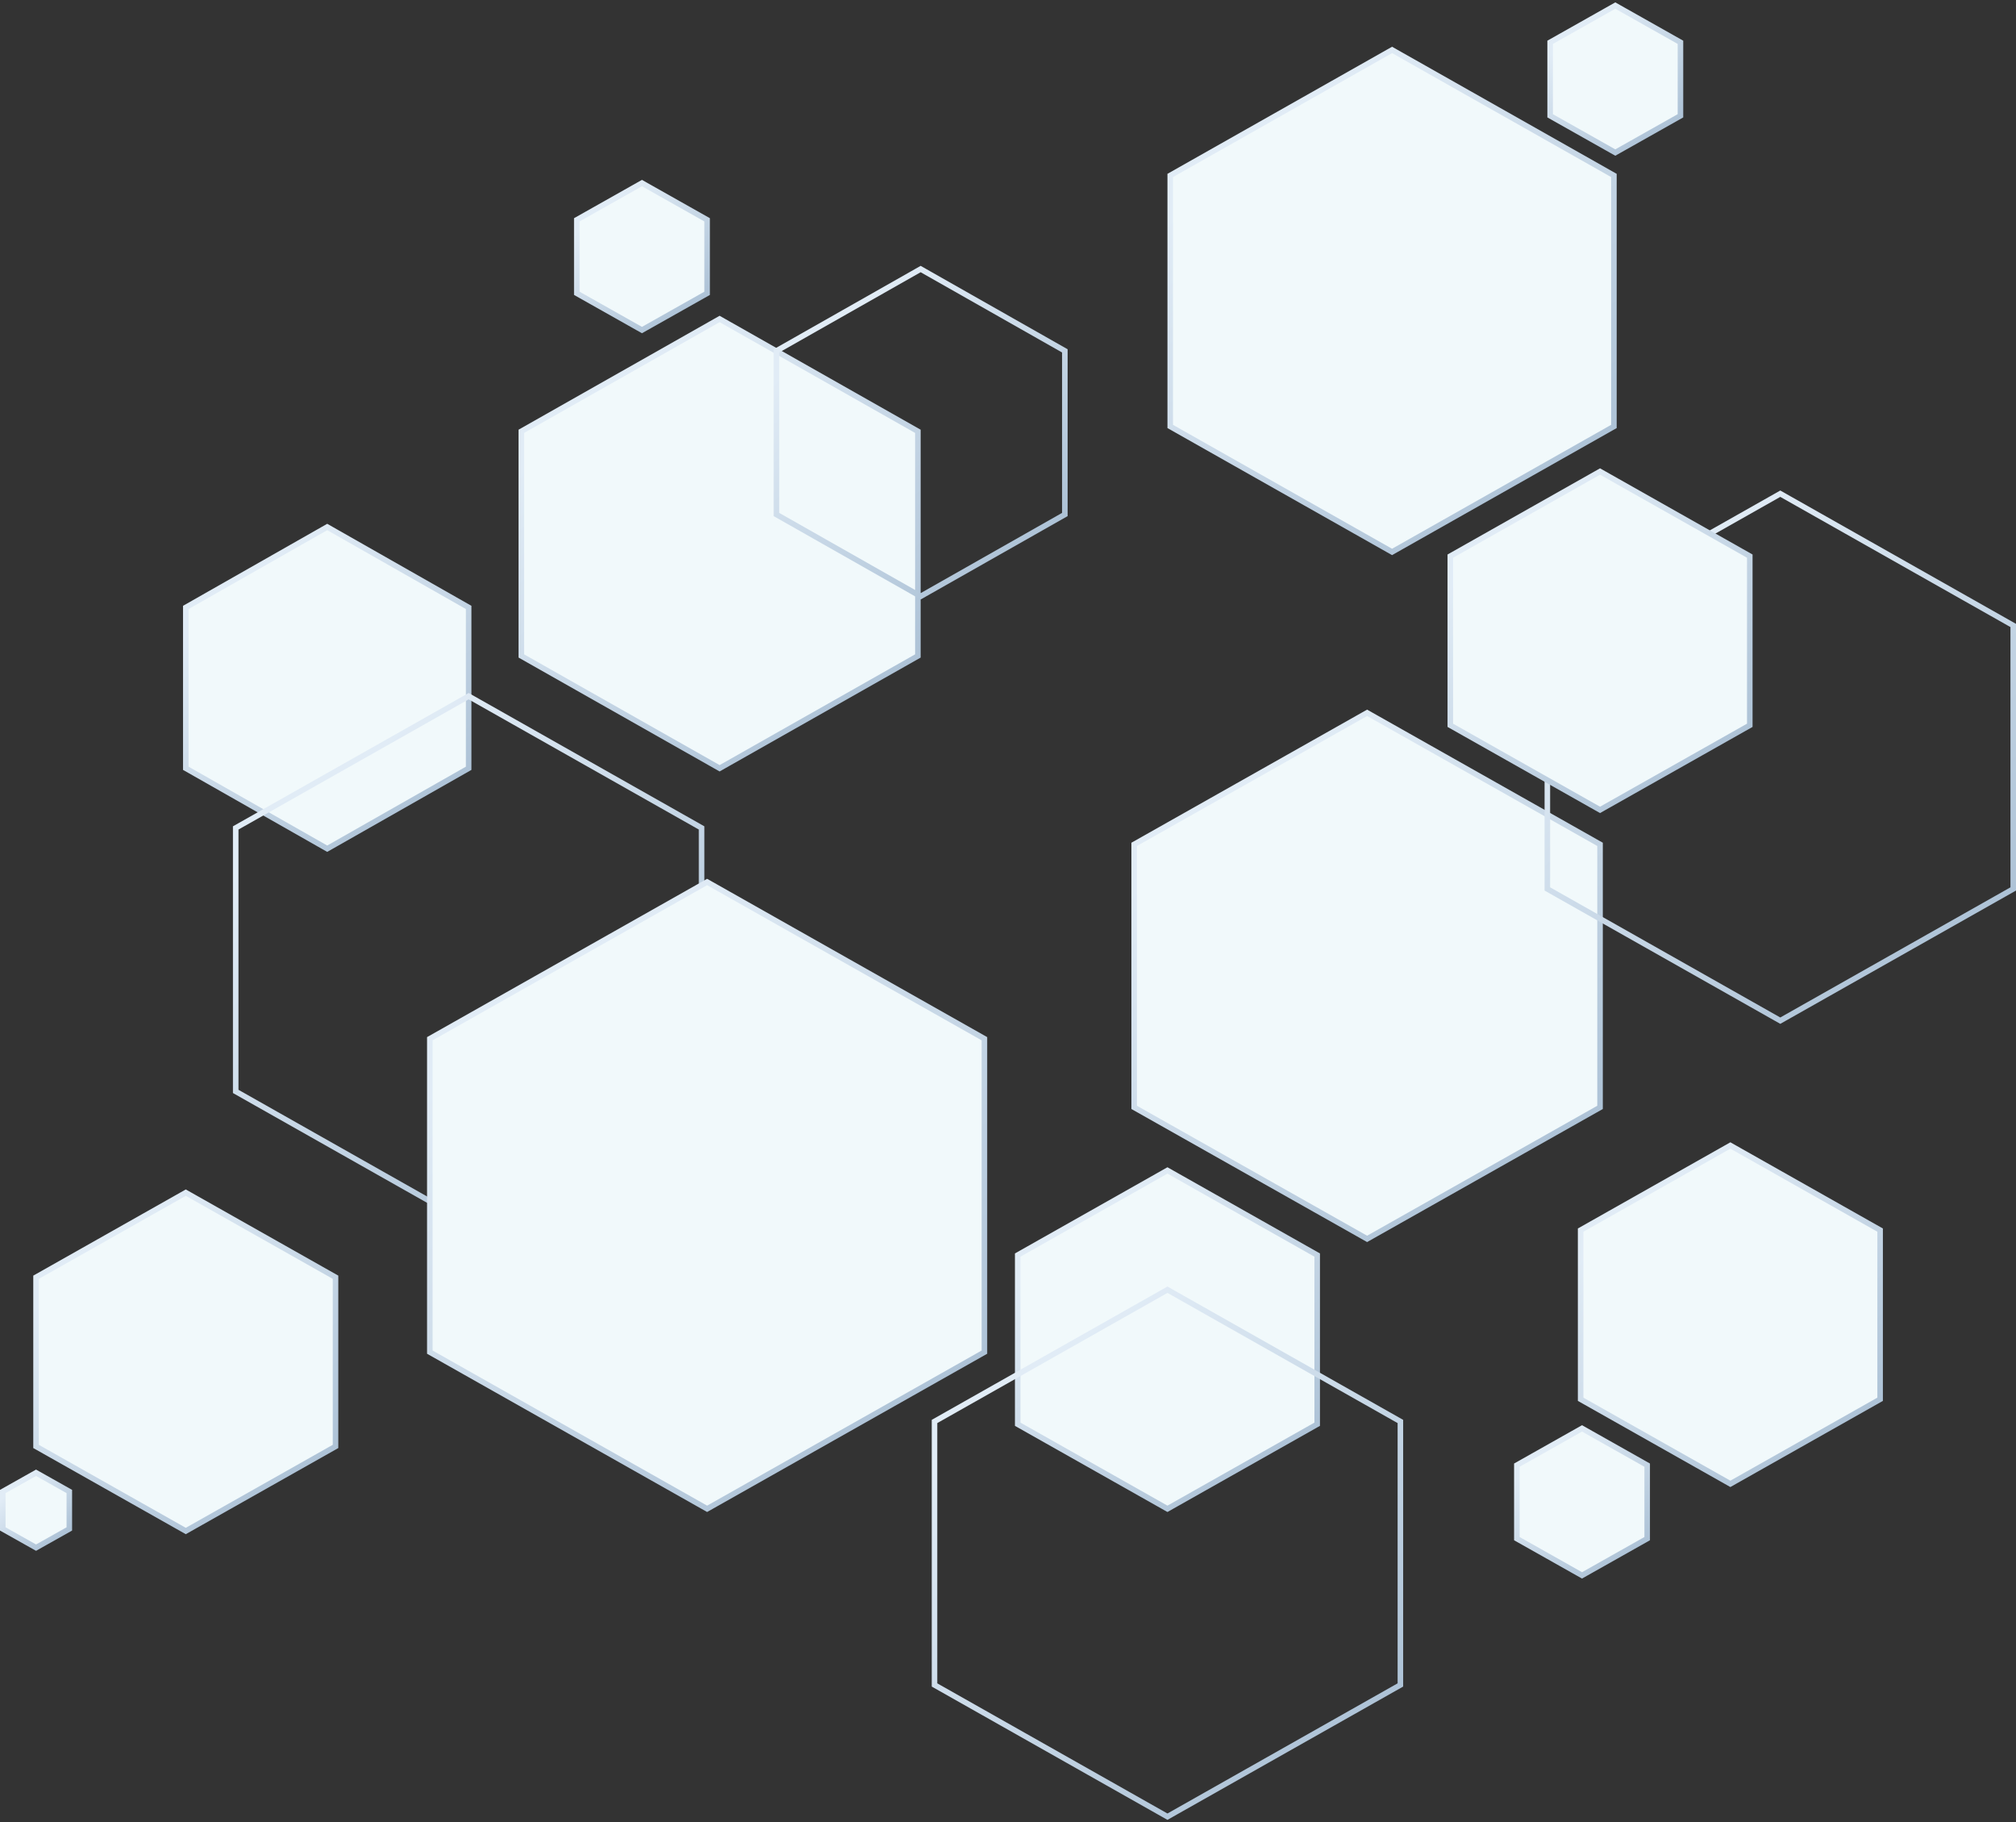 <svg width="727" height="657" viewBox="0 0 727 657" fill="none" xmlns="http://www.w3.org/2000/svg">
    <rect x="0" y="0" width="727" height="657" fill="#333333" stroke="none"/>
    <path d="M409 304.426V399.265L493 446.677L577 399.265V304.426L493 257L409 304.426Z" fill="#F1F9FB" stroke="url(#paint0_linear_114_2978)" stroke-width="2"/>
    <path d="M367 452.505V513.505L421 544L475 513.505V452.505L421 422L367 452.505Z" fill="#F1F9FB" stroke="url(#paint1_linear_114_2978)" stroke-width="2"/>
    <path d="M188 155.506V236.506L259.5 277L331 236.506V155.506L259.5 115L188 155.506Z" fill="#F1F9FB" stroke="url(#paint2_linear_114_2978)" stroke-width="2"/>
    <path d="M67 219.004V277.004L118 306L169 277.004V219.004L118 190L67 219.004Z" fill="#F1F9FB" stroke="url(#paint3_linear_114_2978)" stroke-width="2"/>
    <path d="M13 460.505V521.505L67 552L121 521.505V460.505L67 430L13 460.505Z" fill="#F1F9FB" stroke="url(#paint4_linear_114_2978)" stroke-width="2"/>
    <path d="M85 298.507V393.507L169 441L253 393.507V298.507L169 251L85 298.507Z" stroke="url(#paint5_linear_114_2978)" stroke-width="2"/>
    <path d="M558 225.507V320.507L642 368L726 320.507V225.507L642 178L558 225.507Z" stroke="url(#paint6_linear_114_2978)" stroke-width="2"/>
    <path d="M280 126.504V185.504L332 215L384 185.504V126.504L332 97L280 126.504Z" stroke="url(#paint7_linear_114_2978)" stroke-width="2"/>
    <path d="M422 63.257V153.757L502 199L582 153.757V63.257L502 18L422 63.257Z" fill="#F1F9FB" stroke="url(#paint8_linear_114_2978)" stroke-width="2"/>
    <path d="M570 443.505V504.505L624 535L678 504.505V443.505L624 413L570 443.505Z" fill="#F1F9FB" stroke="url(#paint9_linear_114_2978)" stroke-width="2"/>
    <path d="M523 200.505V261.505L577 292L631 261.505V200.505L577 170L523 200.505Z" fill="#F1F9FB" stroke="url(#paint10_linear_114_2978)" stroke-width="2"/>
    <path d="M208 79.252V105.752L231.5 119L255 105.752V79.252L231.5 66L208 79.252Z" fill="#F1F9FB" stroke="url(#paint11_linear_114_2978)" stroke-width="2"/>
    <path d="M547 528.252V554.752L570.5 568L594 554.752V528.252L570.5 515L547 528.252Z" fill="#F1F9FB" stroke="url(#paint12_linear_114_2978)" stroke-width="2"/>
    <path d="M559 15.252V41.752L582.5 55L606 41.752V15.252L582.5 2L559 15.252Z" fill="#F1F9FB" stroke="url(#paint13_linear_114_2978)" stroke-width="2"/>
    <path d="M1 537.751V551.251L13 558L25 551.251V537.751L13 531L1 537.751Z" fill="#F1F9FB" stroke="url(#paint14_linear_114_2978)" stroke-width="2"/>
    <path d="M155 374.508V487.508L255 544L355 487.508V374.508L255 318L155 374.508Z" fill="#F1F9FB" stroke="url(#paint15_linear_114_2978)" stroke-width="2"/>
    <path d="M337 512.507V607.507L421 655L505 607.507V512.507L421 465L337 512.507Z" stroke="url(#paint16_linear_114_2978)" stroke-width="2"/>
    <defs>
    <linearGradient id="paint0_linear_114_2978" x1="568.5" y1="407" x2="455.5" y2="279.5" gradientUnits="userSpaceOnUse">
    <stop stop-color="#AEC3D7"/>
    <stop offset="1" stop-color="#E1ECF6"/>
    </linearGradient>
    <linearGradient id="paint1_linear_114_2978" x1="469.536" y1="518.48" x2="396.85" y2="436.51" gradientUnits="userSpaceOnUse">
    <stop stop-color="#AEC3D7"/>
    <stop offset="1" stop-color="#E1ECF6"/>
    </linearGradient>
    <linearGradient id="paint2_linear_114_2978" x1="323.765" y1="243.112" x2="227.215" y2="134.542" gradientUnits="userSpaceOnUse">
    <stop stop-color="#AEC3D7"/>
    <stop offset="1" stop-color="#E1ECF6"/>
    </linearGradient>
    <linearGradient id="paint3_linear_114_2978" x1="163.839" y1="281.735" x2="94.674" y2="204.258" gradientUnits="userSpaceOnUse">
    <stop stop-color="#AEC3D7"/>
    <stop offset="1" stop-color="#E1ECF6"/>
    </linearGradient>
    <linearGradient id="paint4_linear_114_2978" x1="115.536" y1="526.48" x2="42.85" y2="444.51" gradientUnits="userSpaceOnUse">
    <stop stop-color="#AEC3D7"/>
    <stop offset="1" stop-color="#E1ECF6"/>
    </linearGradient>
    <linearGradient id="paint5_linear_114_2978" x1="244.5" y1="401.255" x2="131.285" y2="273.729" gradientUnits="userSpaceOnUse">
    <stop stop-color="#AEC3D7"/>
    <stop offset="1" stop-color="#E1ECF6"/>
    </linearGradient>
    <linearGradient id="paint6_linear_114_2978" x1="717.5" y1="328.255" x2="604.285" y2="200.729" gradientUnits="userSpaceOnUse">
    <stop stop-color="#AEC3D7"/>
    <stop offset="1" stop-color="#E1ECF6"/>
    </linearGradient>
    <linearGradient id="paint7_linear_114_2978" x1="378.738" y1="190.316" x2="308.399" y2="111.342" gradientUnits="userSpaceOnUse">
    <stop stop-color="#AEC3D7"/>
    <stop offset="1" stop-color="#E1ECF6"/>
    </linearGradient>
    <linearGradient id="paint8_linear_114_2978" x1="573.905" y1="161.138" x2="466.049" y2="39.681" gradientUnits="userSpaceOnUse">
    <stop stop-color="#AEC3D7"/>
    <stop offset="1" stop-color="#E1ECF6"/>
    </linearGradient>
    <linearGradient id="paint9_linear_114_2978" x1="672.536" y1="509.48" x2="599.85" y2="427.51" gradientUnits="userSpaceOnUse">
    <stop stop-color="#AEC3D7"/>
    <stop offset="1" stop-color="#E1ECF6"/>
    </linearGradient>
    <linearGradient id="paint10_linear_114_2978" x1="625.536" y1="266.48" x2="552.85" y2="184.51" gradientUnits="userSpaceOnUse">
    <stop stop-color="#AEC3D7"/>
    <stop offset="1" stop-color="#E1ECF6"/>
    </linearGradient>
    <linearGradient id="paint11_linear_114_2978" x1="252.622" y1="107.913" x2="221.052" y2="72.249" gradientUnits="userSpaceOnUse">
    <stop stop-color="#AEC3D7"/>
    <stop offset="1" stop-color="#E1ECF6"/>
    </linearGradient>
    <linearGradient id="paint12_linear_114_2978" x1="591.622" y1="556.913" x2="560.052" y2="521.249" gradientUnits="userSpaceOnUse">
    <stop stop-color="#AEC3D7"/>
    <stop offset="1" stop-color="#E1ECF6"/>
    </linearGradient>
    <linearGradient id="paint13_linear_114_2978" x1="603.622" y1="43.913" x2="572.052" y2="8.249" gradientUnits="userSpaceOnUse">
    <stop stop-color="#AEC3D7"/>
    <stop offset="1" stop-color="#E1ECF6"/>
    </linearGradient>
    <linearGradient id="paint14_linear_114_2978" x1="23.786" y1="552.352" x2="7.708" y2="534.146" gradientUnits="userSpaceOnUse">
    <stop stop-color="#AEC3D7"/>
    <stop offset="1" stop-color="#E1ECF6"/>
    </linearGradient>
    <linearGradient id="paint15_linear_114_2978" x1="344.881" y1="496.724" x2="210.228" y2="344.923" gradientUnits="userSpaceOnUse">
    <stop stop-color="#AEC3D7"/>
    <stop offset="1" stop-color="#E1ECF6"/>
    </linearGradient>
    <linearGradient id="paint16_linear_114_2978" x1="496.5" y1="615.255" x2="383.285" y2="487.729" gradientUnits="userSpaceOnUse">
    <stop stop-color="#AEC3D7"/>
    <stop offset="1" stop-color="#E1ECF6"/>
    </linearGradient>
    </defs>
    </svg>
    